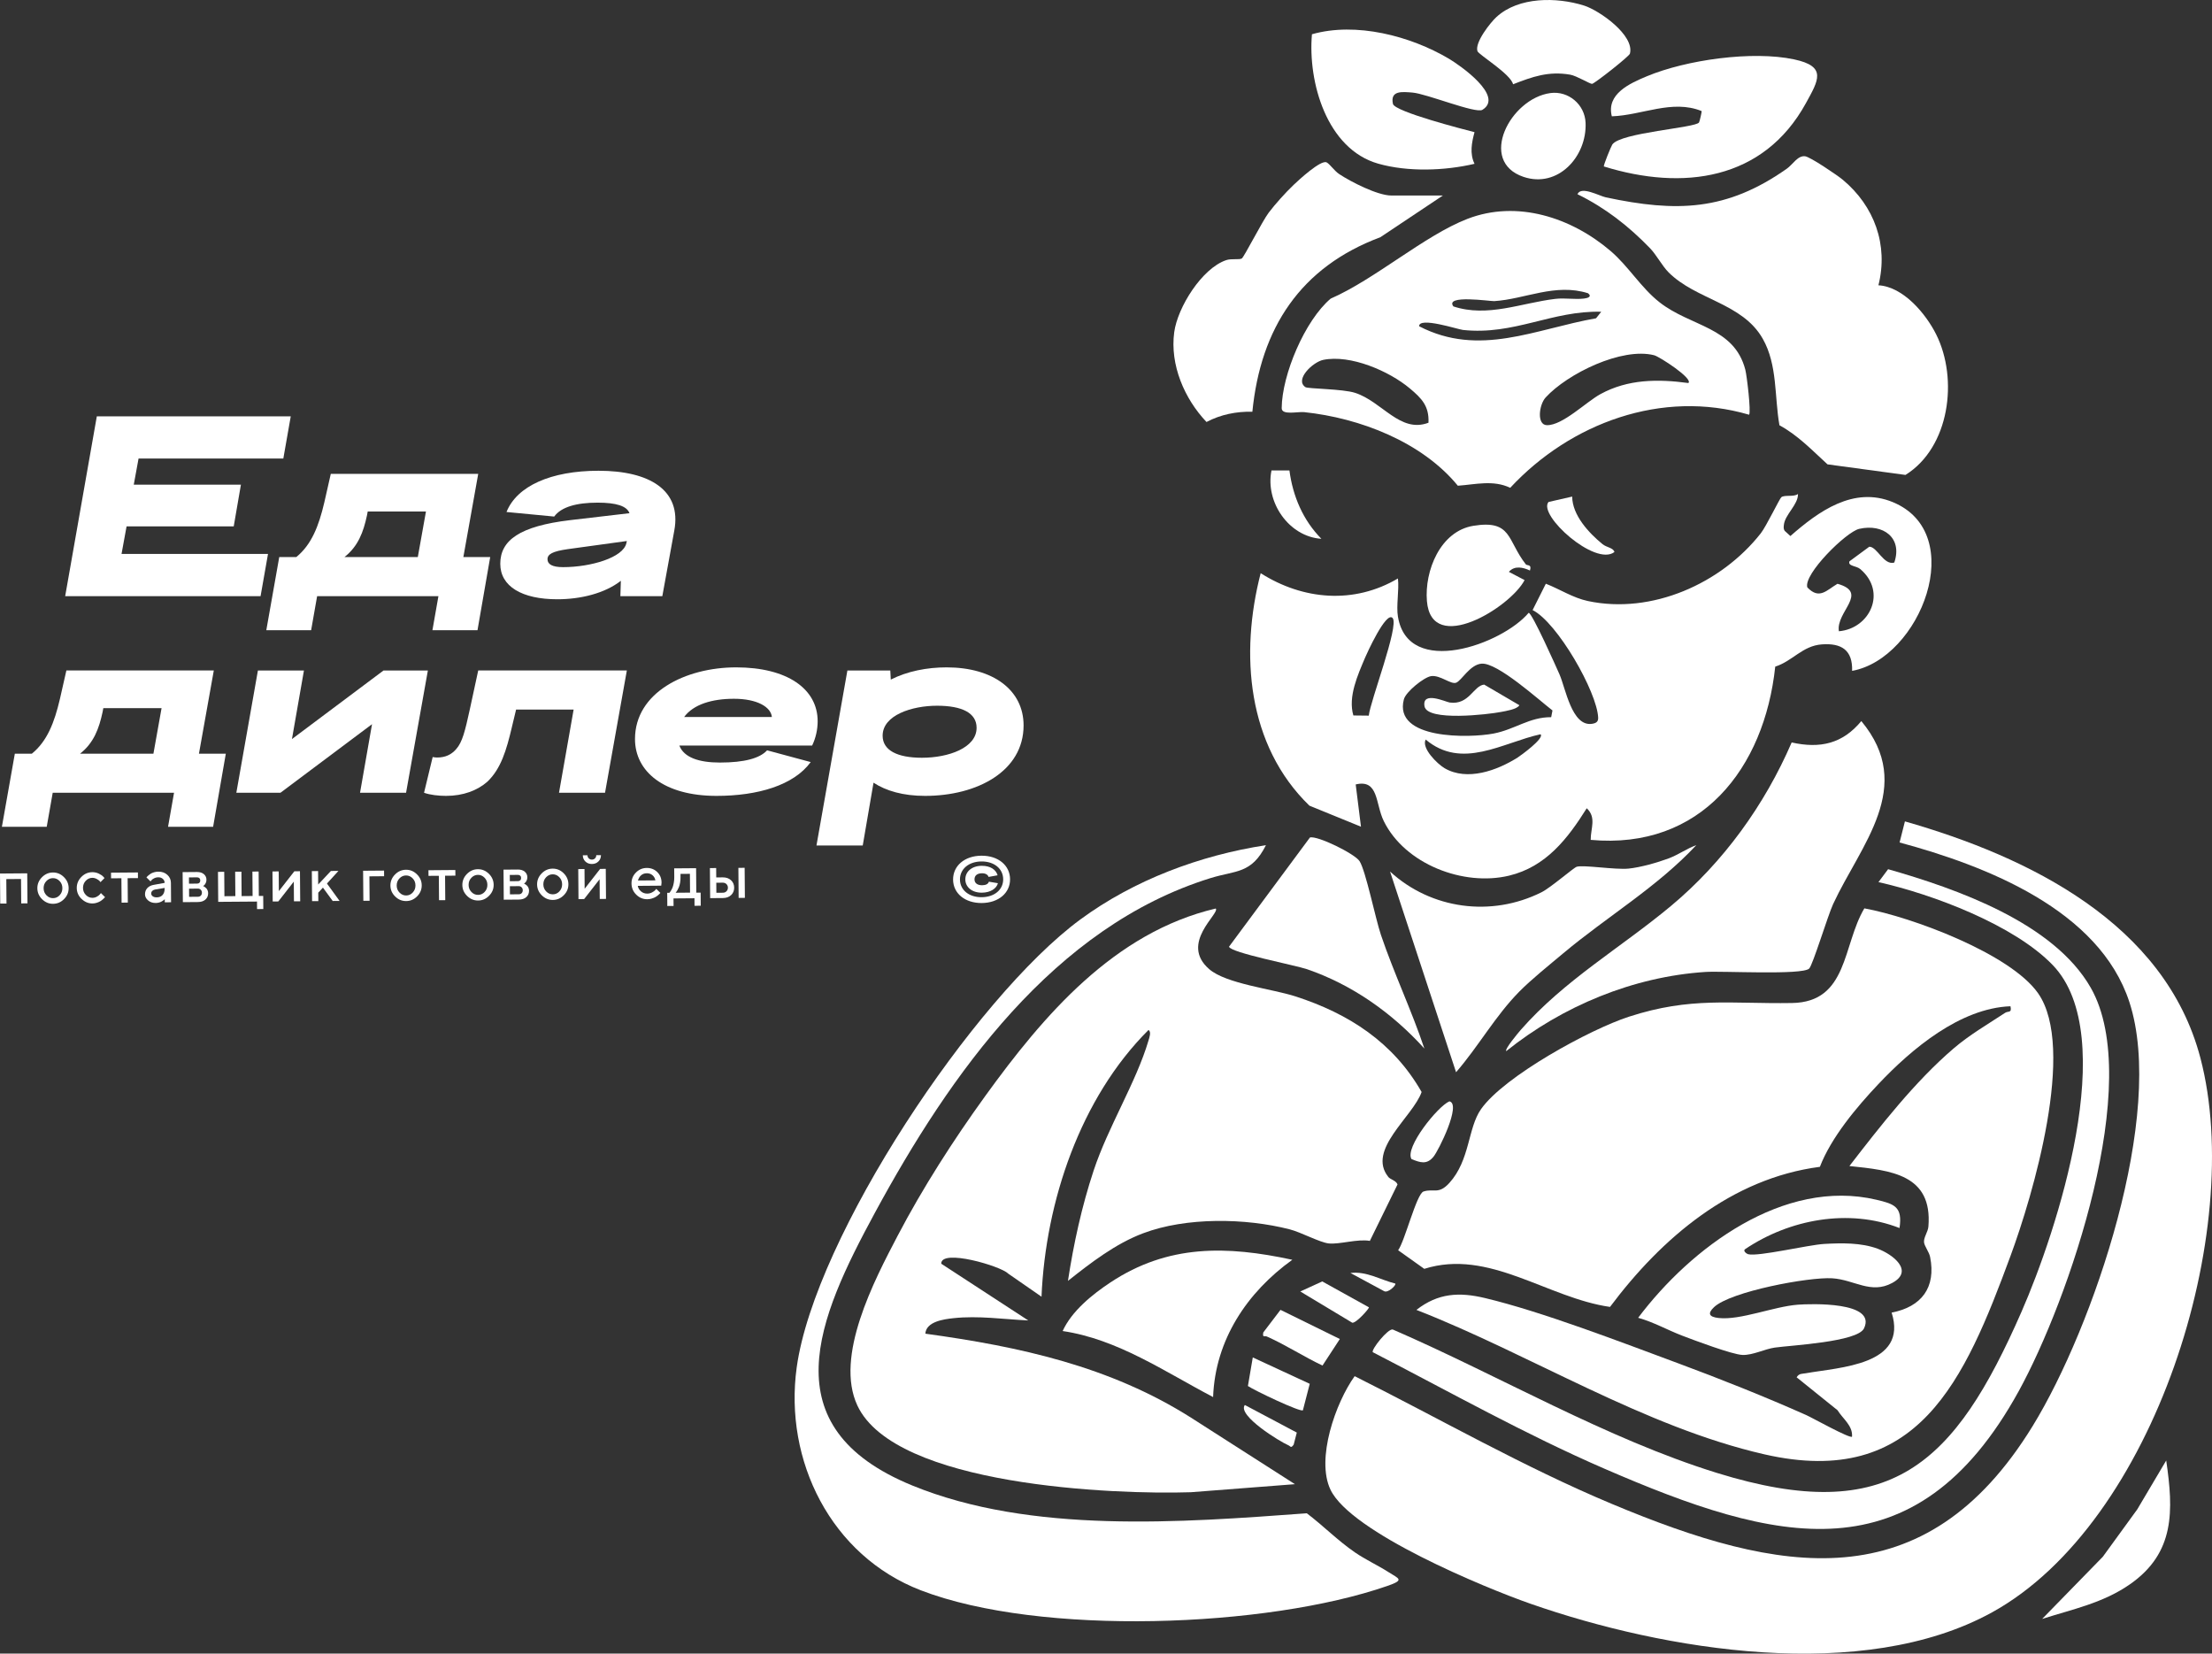 <?xml version="1.0" encoding="UTF-8"?> <svg xmlns="http://www.w3.org/2000/svg" id="Layer_1" data-name="Layer 1" viewBox="0 0 922.74 689.68"><rect x="0" y="0" width="922.74" height="689.68" fill="#333333" stroke="none"/><defs><style> .cls-1 { fill: #fff; } </style></defs><g><path class="cls-1" d="M590.87,546.32c9-7.02,17.82-7.51,28.62-4.93,23.85,5.68,57.08,18.51,80.68,27.25,17.56,6.51,36.24,13.95,53.33,21.56,2.47,1.1,18.21,9.9,19.08,9,.34-4.64-3.87-7.47-6.04-11.02l-17.07-13.74c1.02-1.7,2.26-1.41,3.82-1.69,14.05-2.52,42.78-3.35,35.81-25.3,12.46-2.38,18.6-10.47,16.05-23.2-.42-2.11-2.4-4.55-2.54-6.16-.17-2.05,1.64-4.27,1.83-6.53,1.77-21.78-15.65-23.43-32.95-25.24,13-16.84,27.28-35.17,43.47-49.05,6.62-5.67,14.26-10.09,21.52-14.87,1.28-.84,2.84.27,2.19-2.72-20.99.79-41.2,17.76-55.09,32.46-9.07,9.59-19.71,22.28-24.41,34.51-36.91,4.83-66,29.66-87.55,58.43-26.22-3.75-50.47-24.41-77.48-15.88l-10.9-7.76c2.79-3.78,7.67-23.53,10.57-24.49,4.21-1.4,6.27,1.4,10.77-3.55,8.71-9.58,7.66-22.89,13.24-30.82,9.69-13.77,45.48-33.29,61.68-38.54,25.92-8.41,42.28-5.29,68.05-5.71,23.45-.38,21.02-24.12,30.17-39.48,19.71,3.59,60.87,18.87,72.46,35.39,16.04,22.87-2.23,84.47-11.48,109.54-19.14,51.88-38.57,97.43-102.65,82.79-50.27-11.49-97.46-41.61-145.17-60.24Z"></path><path class="cls-1" d="M579.13,490.88c.87,1.07,3.23,1.46,3.85,3.12l-11.54,23.54c-5.14-.92-12.74,1.56-17.18,1.06-3.76-.42-11.52-4.66-16.25-5.87-18.49-4.75-43.2-5.14-61.16,1.64-11.56,4.36-21.78,12.28-31.35,19.85,2.37-15.53,5.77-31.08,10.71-46,6.06-18.3,17.73-36.8,22.88-54.22.34-1.14,1.3-3.71,0-4.41-28.43,28.34-42.93,71.56-44.62,111.23l-13.98-9.69c-2.89-3.02-28.01-10.49-27.85-4.07l36.32,23.67c-10.32-.5-20.87-2.08-31.25-.95-3.98.43-11.35,1.4-11.7,6.46,39.34,5.41,76.97,13.58,110.87,35.06l43.31,27.71-43.45,3.36c-32.04,1.04-123.37-2.6-139.07-36.14-9.6-20.49,6.97-52.09,16.75-70.76,10.51-20.07,23.23-39.88,36.49-58.23,24.39-33.74,53.81-68.32,96.24-78.32,1.91,2.01-15.28,14.47-2.71,25.3,7.09,6.12,26.23,8.2,36,11.36,22.28,7.22,40.78,19.18,52.59,39.87-3.63,10.34-22.98,24.13-13.89,35.42Z"></path><path class="cls-1" d="M792.41,351.39l2.23-8.81c51.55,14.75,108.49,42.42,123.26,98.66,18.92,72.05-19.15,193.9-86.91,231.23-53.95,29.72-136.72,15.92-192.51-3.58-19.01-6.64-74.98-29.74-83.47-47.59-6.12-12.85,2.13-36.24,10.09-47.34,35.66,17.85,70.46,37.86,107.31,53.29,69.81,29.23,130.46,40.92,175.55-32.54,25.25-41.14,55.56-129.97,40.33-176.73-12.57-38.6-60.03-56.94-95.87-66.6Z"></path><path class="cls-1" d="M583.16,257.22c4.26,25.68,43.48,11.51,54.52-1.63,1.44,0,11.53,22.64,12.86,25.66,2.55,5.77,5.13,21.87,13.54,20.64,1.68-.25,2.67-.82,2.6-2.57-.47-10.77-17.04-39.72-27.35-44.87l5.52-10.99c5.86,2.27,11.28,5.89,17.55,7.22,26.65,5.66,55.6-7.25,72.11-28.24,2.3-2.92,7.89-14.59,8.6-15.09,1.49-1.05,5.19.02,6.92-1.32.12,4.47-5.45,8.55-5.89,12.93-.09.87-.2,1.66.34,2.43l2.38,2.18c11.77-10.32,26.36-20.88,42.71-14.15,31.82,13.11,11.51,65.23-16.96,70.38.27-8.65-4.42-11.65-12.65-11.04-8.08.59-12.18,6.98-19.42,9.27-4.52,42.43-30.98,76.48-76.98,72.26-.04-4.74,2.49-9.32-1.65-13.19-7.94,12.65-16.98,24.42-32.44,28.12-19.05,4.55-43.4-4.82-52.23-22.77-3.56-7.25-2.06-17.58-11.71-15.28l2.2,17.62-21.51-8.77c-25.99-25.19-29.04-63.26-20.33-96.96,17.69,11.23,38.94,13.03,57.26,2.2.56,4.92-.78,11.28,0,15.97ZM790.2,234.64c3.55-10.33-4.65-16.35-14.62-14.07-5.45,1.24-23.35,18.94-21.65,24.41,5.01,5.26,8.01,1.19,12.58-1.5,13.34,3.75-.78,11.68.59,19.8,13.01-1.12,20.16-16.46,8.88-25.96-1.64-1.38-5.24-1.15-4.47-3.21l8.27-6.09c3.31-.01,6.02,7.89,10.43,6.61ZM580.95,257.78c-2.7-3.18-10.95,15.19-11.52,16.55-3.05,7.24-7.17,16.26-4.87,24.07l6.43.07c.6-6.04,12.72-37.44,9.96-40.69ZM618.02,276.79c-4.89.43-8.31,7.09-10.59,7.95-2.2.84-6.64-3.27-10.41-2.75-2.98.41-10.55,6.53-11.38,9.65-4.5,16.9,27.33,16.24,37.42,14.3,8.94-1.72,14.92-6.89,24.02-6.82l.54-2.81c-5.65-4.34-23.01-20.1-29.6-19.51ZM642.63,306.24c-15.86,3.48-32.72,14.99-47.91,2.2-1.85,3.6,4.89,10.2,7.88,11.95,9.45,5.53,21.96.94,30.48-4.44,1.26-.8,11.36-8.1,9.55-9.71Z"></path><path class="cls-1" d="M528.09,352.5c-6.05,12.06-12.58,10.46-23.14,13.74-65.32,20.28-108.62,81.68-140.05,139.7-23.69,43.73-43.91,89.23,15.63,113.61,49.61,20.31,112.27,15.44,164.61,11.6,6.9,5.23,12.88,11.37,20.06,16.3,4.45,3.06,9.37,5.29,13.89,8.16,4.51,2.87,6.99,3.3-.31,5.83-50.33,17.48-144.81,21.02-194.62,1.85-37.5-14.43-57.18-54.11-51.81-92.98,7.55-54.55,74-154.2,118.29-186.8,22.47-16.53,49.99-26.8,77.46-31.01Z"></path><path class="cls-1" d="M729.63,172.97c-36.39-10.69-74.57,3.51-99.64,30.48-7.09-3.38-14.45-1.39-21.85-.87-14.99-18.29-40.92-28.26-64.09-30.69-2.7-.28-9.41,1.41-9.39-1.67.11-13.94,9.68-36.59,20.44-45.68,18.45-8.04,39.16-26.35,57.05-33.26,20.77-8.02,43.42-.52,59.7,13.39,7.49,6.39,12.65,15.3,20.44,21.41,13.04,10.24,31.11,10.18,35.77,28.11.66,2.56,2.44,17.59,1.58,18.79ZM662.46,122.31c-13.61-4.33-26.35,2.47-39.12,3.28-1.59.1-20.83-2.83-17.05,2.21,14.25,4.71,28.34-1.47,42.54-3.15,3.98-.47,8.25.34,11.99-.14,1.51-.19,3.41-.76,1.64-2.2ZM667.96,130.02c-20.59-.54-36.35,9.89-57.7,7.59-2.11-.23-18.37-5.61-18.27-1.54,25.19,13.03,48.44,1.14,73.81-3.32l2.16-2.73ZM704.3,159.75c2.14-1.82-12.04-11.02-14.28-11.59-13.53-3.43-36.17,7.71-45.24,17.6-2.8,3.05-3.8,11.47.5,11.57,6.55.14,16.29-9.63,22.34-12.95,11.45-6.28,23.99-6.34,36.67-4.63ZM552.02,150.09c-4.37.89-12.06,8.24-7.47,11.37,1.07.73,15.53.7,20.74,2.39,11.32,3.66,18.75,16.95,30.6,12.46.32-6.97-2.85-10.18-7.8-14.33-8.65-7.24-24.74-14.19-36.07-11.89Z"></path><path class="cls-1" d="M783.61,118.99c10.31.58,19.75,11.82,24.09,20.52,9.27,18.58,5.62,47.07-12.82,58.57l-32.53-4.41c-6.42-5.87-12.3-12.09-20.05-16.3-2.13-11.96-.75-25.08-6.93-36.03-8.49-15.04-27.84-16.2-39.38-27.81-2.61-2.63-5.01-7.23-7.65-9.97-8.89-9.22-18.71-16.89-30.3-22.56,1.51-3.56,9.13.74,11.88,1.32,29.49,6.27,50.36,5.71,75.48-11.98,2.49-1.75,4.55-5.59,7.63-5.16,2.18.3,13.41,7.9,15.67,9.78,13.18,10.96,19.12,27.19,14.89,44.02Z"></path><path class="cls-1" d="M783.61,367.9l4.02-5.38c28.45,8.12,69.1,22.31,84.57,49.51,22.29,39.19-9.33,130.42-30.03,168.08-43.33,78.83-101.85,63.22-172.75,32.5-33.13-14.35-64.71-32.13-96.76-48.64-.76-1.04,6.32-9.96,8.34-9.47,44.33,19.22,89.01,45.49,135.19,59.81,72.59,22.51,99.2-3.57,127.09-67.22,14.69-33.54,41.49-114.91,13.07-144.53-16.15-16.83-50.25-29.62-72.74-34.65Z"></path><path class="cls-1" d="M754.7,403.97c-2.95,2.81-36.17.94-43.22,1.4-30.18,1.96-59.74,14.25-83.15,33.03-.76-.8,5.09-7.75,6.03-8.83,18.18-20.78,41.95-34.42,62.76-51.78,21.81-18.2,39.02-42.07,50.28-68.13,11.81,2.64,21.23.56,29.05-8.92,22.8,27.39-.31,51.63-11.76,76.33-2.21,4.77-8.49,25.46-9.99,26.89Z"></path><path class="cls-1" d="M601.88,81.55l-26.1,17.41c-33.27,12.43-49.9,37.87-53.35,72.76-6.66-.15-13.21,1.16-19.14,4.28-9.21-9.7-15.3-23.83-13.46-37.45,1.39-10.33,11.53-26.63,21.7-30.06,2.14-.72,5.45-.07,6.48-.68.95-.57,8.62-15.67,11.21-19.08,2.83-3.73,7.01-8.36,10.41-11.61,2.18-2.09,11.39-10.58,13.77-9.39,1.3.65,3.24,3.53,5.17,4.82,4.95,3.3,16.12,9,21.84,9h21.48Z"></path><path class="cls-1" d="M707.61,352.5c-16.36,17.53-37.32,29.84-55.59,45.17-5.59,4.69-13.27,10.86-18.24,15.9-10.04,10.18-17.06,22.9-26.38,33.63l-27.54-83.7c17.15,15.74,42.23,19.1,63.16,8.65,3.91-1.95,13.42-10.27,14.71-10.65,2.89-.86,16.03,1.33,21.65.77,4.94-.5,11.97-2.49,16.68-4.25,4.2-1.57,7.47-4.06,11.54-5.52Z"></path><path class="cls-1" d="M792.41,512.19c-21.23-8.3-45.96-3.65-64.44,8.81-1.03.71.64,1.93,1.24,2.09,4.18,1.12,25.13-3.91,31.82-4.28,7.33-.41,15.32-.55,22.22,1.99,6.26,2.31,15.37,9.23,6.14,14.26-8.93,4.87-15.87-1.35-25.09-1.92-9.72-.6-42.36,5.5-49.29,12.04-2.87,2.72-1.99,4.08,1.89,4.52,9.05,1.03,23.04-4.8,33.11-5.55,5.3-.39,32.98-1.39,27.56,9.89-2.73,5.68-30.49,7.04-37.21,8-4.24.61-9.2,3.22-13.47,3.07-4.24-.14-20.17-6.14-25.1-8.02-6.16-2.35-12.03-5.7-18.43-7.47,21.91-29.1,60.62-58.35,99.37-49.24,7.55,1.78,10.98,2.92,9.66,11.8Z"></path><path class="cls-1" d="M669.07,69.42c-.29-.4,3.04-8.47,3.51-9.15,3.41-5.01,34.92-6.95,36.18-9.21.27-.49,1.21-4.55,1.07-4.74-12.3-4.97-24.83,1.77-37.45,2.19-2.39-9.34,7.5-13.74,14.66-16.72,16.42-6.84,44-10.73,61.39-7.02,13.81,2.94,10.14,8.74,4.91,18.26-17.72,32.26-51.37,36.59-84.28,26.4Z"></path><path class="cls-1" d="M615.1,55.13c-1.18,4.29-2.07,8.97,0,13.19-12.42,2.92-27.76,3.46-40.15-.05-21.5-6.1-29.42-34.05-27.67-53.98,18.35-5.23,41.03.67,57.13,10.2,4.42,2.62,23.26,15.61,13.99,21.31-2.78,1.71-23.33-6.73-29.2-7.19-4.24-.33-9.4-.98-8.12,4.78,1.06,3.27,29.13,10.48,34.02,11.74Z"></path><path class="cls-1" d="M539.1,525.42c-18.86,13.53-32.18,33.42-33.05,57.26-20.15-10.54-39.75-24.13-62.76-27.54,3.77-8.33,12.42-15.31,19.92-20.27,24.06-15.92,48.48-15.38,75.89-9.45Z"></path><path class="cls-1" d="M594.16,437.3c-13.34-14.73-29.97-26.56-48.96-33.08-4.78-1.64-31.94-6.86-32.51-9.38l33.75-45.54c3.05-.91,18.72,6.78,20.7,9.86,2.6,4.05,6.65,24.07,8.91,30.74,5.43,16.05,12.75,31.35,18.12,47.4Z"></path><path class="cls-1" d="M624.3,7.05c9.24-8.44,25.05-8.32,36.45-4.74,6.48,2.04,21.21,12.45,19.17,20.07-.3,1.13-14.79,12.52-15.79,12.6-.82.07-6.47-3.38-9.09-3.83-9.06-1.56-15.7.82-23.86,4-.99-4.3-14.39-12.36-14.86-13.82-1.18-3.62,5.41-11.94,7.98-14.29Z"></path><path class="cls-1" d="M636.47,235.35c.54.69,2.63-.17,1.75,2.6-2.8-1.31-6.42-2.2-8.79.56l6.55,3.43c-5.82,11.31-38.86,31.72-40.74,8.73-1.03-12.58,5.55-29.13,19.38-31.37,16.14-2.62,14.01,6.02,21.86,16.05Z"></path><path class="cls-1" d="M851.9,675.2l25.29-25.91,14.37-19.77,12.08-20.39c3.06,20.92,3.68,38.47-15.04,51.57-11.24,7.87-23.9,10.43-36.7,14.51Z"></path><path class="cls-1" d="M646.78,38.81c7.45-.99,14.34,4.72,14.65,12.44.57,14.08-11.56,27.35-25.89,22.52-19.16-6.45-5.55-32.74,11.25-34.96Z"></path><path class="cls-1" d="M558.92,558.46l-7.23,11.07c-7.9-3.71-15.19-8.54-23.18-12.09-1.02-.46-1.94.66-1.52-1.72l7.17-9.41,24.76,12.16Z"></path><path class="cls-1" d="M543.5,588.19c-.98.9-20.26-8.28-22.93-10.12l2.03-11.92,23.76,11-2.85,11.03Z"></path><path class="cls-1" d="M537.89,196.21c1.4,10.75,5.7,20.8,13.33,28.51-13.57-.87-23.5-15.33-20.82-28.52h7.5Z"></path><path class="cls-1" d="M655.84,207.11c.05,7.75,6.91,15.16,12.66,19.84,1.74,1.42,4.5,1.48,4.96,3.28-8,6.19-32.09-15.49-27.49-20.87l9.87-2.25Z"></path><path class="cls-1" d="M588.81,483.42c-2.96-4.67,10.86-21.96,15.81-24.08,5.12,1.08-4.49,20.48-6.63,23.09-2.8,3.42-5.5,2.48-9.18,1Z"></path><path class="cls-1" d="M571.04,545.25c.29.38-5.36,6.74-6.95,6.42l-21.67-13.03,9.16-4.19,19.46,10.79Z"></path><path class="cls-1" d="M519.29,585.99l21.67,11.5-1.3,5.03c-1.26,1.73-1.2.66-2.38.18-3.14-1.3-21.3-12.38-17.99-16.71Z"></path><path class="cls-1" d="M582.05,535.34c.5.63-3.07,4.13-4.7,3.15l-14.01-7.56c6.74-.83,12.47,2.86,18.72,4.41Z"></path><path class="cls-1" d="M633.81,294.13c-.91,1.71-5.76,2.43-7.64,2.8-5.29,1.04-30.86,4.05-31.94-2.38-1.1-6.52,8.91-1.77,10.5-1.55,8.14,1.14,9.95-7.07,14.4-7.47l14.69,8.6Z"></path></g><g><g><path class="cls-1" d="M2.63,366.66l.08,10.18-2.61.02-.1-12.53,11.36-.09.1,12.53-2.61.02-.08-10.19-6.13.05Z"></path><path class="cls-1" d="M17.56,375.04c-1.31-1.29-1.96-2.81-1.98-4.56s.62-3.29,1.91-4.6c1.29-1.31,2.81-1.97,4.57-1.99,1.76-.01,3.29.62,4.6,1.92,1.3,1.29,1.96,2.81,1.98,4.57s-.62,3.29-1.91,4.59c-1.29,1.31-2.81,1.96-4.57,1.98s-3.29-.62-4.6-1.91ZM24.88,373.37c.77-.81,1.15-1.8,1.14-2.97,0-1.17-.4-2.15-1.18-2.96-.78-.8-1.7-1.2-2.76-1.19-1.06,0-1.98.42-2.75,1.23-.77.81-1.15,1.8-1.14,2.97,0,1.17.41,2.15,1.19,2.96s1.71,1.2,2.77,1.19,1.98-.42,2.75-1.23Z"></path><path class="cls-1" d="M34,374.91c-1.31-1.29-1.97-2.81-1.98-4.56-.01-1.75.62-3.29,1.91-4.6,1.29-1.31,2.81-1.97,4.57-1.99.98,0,1.89.2,2.73.61.84.41,1.45.83,1.82,1.24l.55.6-1.68,1.71c-.09-.13-.22-.3-.39-.5s-.56-.46-1.14-.8c-.58-.33-1.21-.5-1.87-.5-1.06,0-1.98.42-2.75,1.23-.77.81-1.15,1.8-1.14,2.97,0,1.17.41,2.15,1.19,2.95.78.8,1.71,1.2,2.77,1.19.66,0,1.29-.18,1.87-.51s1-.66,1.25-.98l.39-.49,1.71,1.68c-.05.07-.12.17-.23.29-.1.12-.32.33-.66.63s-.69.56-1.06.79c-.37.23-.86.44-1.45.64-.59.2-1.19.3-1.79.3-1.76.01-3.29-.62-4.6-1.91Z"></path><path class="cls-1" d="M46.33,366.32l-.02-2.35,11.22-.09.02,2.35-4.31.03.08,10.19-2.6.02-.08-10.18-4.31.03Z"></path><path class="cls-1" d="M71.34,376.31l-2.61.02v-1.3s-.1.09-.18.17-.24.2-.48.38c-.24.18-.5.33-.78.48s-.63.27-1.05.38c-.42.11-.85.17-1.29.17-1.28,0-2.34-.35-3.18-1.08-.85-.73-1.27-1.58-1.28-2.53,0-1.03.31-1.89.96-2.6.64-.7,1.53-1.15,2.66-1.35l4.57-.83c0-.66-.25-1.22-.75-1.66-.49-.45-1.12-.67-1.88-.66-.66,0-1.26.15-1.8.43-.54.28-.91.56-1.11.84l-.34.45-1.71-1.68c.05-.07.12-.16.21-.26.09-.11.29-.29.6-.57.31-.27.63-.51.98-.73.35-.21.8-.41,1.38-.58.57-.17,1.16-.26,1.78-.26,1.53-.01,2.79.43,3.77,1.33s1.48,2.01,1.49,3.33l.06,8.09ZM65.32,374.27c1.06,0,1.89-.33,2.48-.97.6-.64.89-1.54.88-2.72v-.25s-4.05.68-4.05.68c-.47.09-.84.28-1.13.58-.29.3-.43.67-.42,1.12,0,.42.21.78.61,1.09.41.31.95.46,1.63.46Z"></path><path class="cls-1" d="M76.19,363.74l6-.05c1.2,0,2.15.29,2.86.9.71.61,1.07,1.39,1.07,2.33,0,.54-.11,1.02-.34,1.46-.23.44-.47.75-.71.92l-.35.25c.05.02.12.05.22.09s.26.15.51.32c.25.17.46.36.65.57s.35.49.5.84c.15.36.23.74.23,1.16,0,1.08-.37,1.96-1.13,2.65-.76.69-1.81,1.03-3.15,1.04l-6.27.05-.1-12.53ZM83.19,368.17c.24-.23.35-.55.35-.96,0-.4-.12-.72-.37-.95-.24-.23-.56-.35-.96-.34l-3.39.03.02,2.61,3.39-.03c.4,0,.72-.12.95-.36ZM82.52,370.62l-3.66.03.03,3.39,3.66-.03c.52,0,.93-.16,1.23-.47.3-.31.45-.72.45-1.24,0-.47-.16-.87-.48-1.2-.32-.33-.73-.49-1.23-.49Z"></path><path class="cls-1" d="M91.03,376.16l-.1-12.53,2.61-.02.08,10.18,4.56-.04-.08-10.18,2.61-.02.08,10.19,4.58-.04-.08-10.19,2.6-.02.08,10.18h1.83s.04,5.47.04,5.47l-2.61.02-.02-3.14-16.19.12Z"></path><path class="cls-1" d="M122.78,363.39l2.35-.02.1,12.53-2.61.02-.06-8.22-6.46,8.27-2.34.02-.1-12.53,2.61-.02.06,8.22,6.46-8.27Z"></path><path class="cls-1" d="M141.18,363.24l-4.79,5.26,5.27,7.26-2.87.02-4.08-5.58-1.95,2.11.03,3.52-2.61.02-.1-12.53,2.61-.02.04,5.61,5.31-5.65,3.13-.02Z"></path><path class="cls-1" d="M160.21,363.1l.02,2.35-6.13.05.08,10.18-2.61.02-.1-12.53,8.74-.07Z"></path><path class="cls-1" d="M164.84,373.9c-1.31-1.29-1.97-2.81-1.98-4.56s.62-3.29,1.91-4.6c1.29-1.31,2.81-1.97,4.57-1.99s3.29.62,4.6,1.92c1.31,1.29,1.97,2.81,1.98,4.57.01,1.75-.62,3.29-1.91,4.59-1.29,1.31-2.81,1.96-4.57,1.98-1.76.01-3.29-.62-4.6-1.91ZM172.17,372.24c.77-.81,1.15-1.8,1.14-2.97,0-1.17-.4-2.15-1.18-2.95s-1.7-1.2-2.76-1.19c-1.06,0-1.98.42-2.75,1.23-.77.81-1.15,1.8-1.14,2.97,0,1.17.4,2.15,1.19,2.96.79.8,1.71,1.2,2.77,1.19,1.06,0,1.98-.42,2.74-1.23Z"></path><path class="cls-1" d="M178.75,365.3l-.02-2.35,11.22-.09.02,2.35-4.31.03.08,10.19-2.6.02-.08-10.18-4.31.03Z"></path><path class="cls-1" d="M194.85,373.67c-1.31-1.29-1.97-2.81-1.98-4.56-.01-1.75.62-3.29,1.91-4.6,1.29-1.31,2.81-1.97,4.57-1.99,1.76-.01,3.29.63,4.6,1.92,1.3,1.29,1.96,2.81,1.98,4.57s-.62,3.29-1.91,4.59c-1.29,1.31-2.81,1.97-4.57,1.98s-3.29-.62-4.6-1.91ZM202.17,372c.77-.81,1.15-1.8,1.14-2.97,0-1.17-.4-2.15-1.18-2.96-.78-.8-1.7-1.2-2.76-1.19-1.06,0-1.98.42-2.75,1.23-.77.81-1.15,1.8-1.14,2.97,0,1.17.41,2.15,1.19,2.96s1.71,1.2,2.77,1.19,1.98-.42,2.75-1.23Z"></path><path class="cls-1" d="M210.04,362.71l6-.05c1.2,0,2.15.29,2.87.9.71.61,1.07,1.39,1.07,2.33,0,.54-.11,1.02-.34,1.46-.23.44-.47.75-.71.92l-.35.25c.05.02.12.05.22.09s.26.15.51.32c.25.17.46.36.65.57s.35.49.5.84c.15.36.23.74.23,1.16,0,1.08-.37,1.96-1.13,2.65-.76.69-1.81,1.03-3.15,1.04l-6.27.05-.1-12.53ZM217.03,367.14c.24-.23.35-.55.35-.96,0-.4-.12-.72-.37-.95-.24-.23-.56-.35-.96-.34l-3.39.03.02,2.61,3.39-.03c.4,0,.72-.12.96-.36ZM216.36,369.59l-3.66.03.03,3.39,3.66-.03c.52,0,.93-.16,1.23-.47.3-.31.45-.72.45-1.24,0-.47-.16-.87-.48-1.2-.32-.33-.73-.49-1.23-.49Z"></path><path class="cls-1" d="M226.03,373.43c-1.31-1.29-1.97-2.81-1.98-4.56-.01-1.75.62-3.29,1.91-4.6,1.29-1.31,2.81-1.97,4.57-1.99,1.76-.01,3.29.62,4.6,1.92,1.3,1.29,1.96,2.81,1.98,4.57s-.62,3.29-1.91,4.59c-1.29,1.31-2.81,1.97-4.57,1.98-1.76.01-3.29-.62-4.6-1.91ZM233.35,371.77c.77-.81,1.15-1.8,1.14-2.97,0-1.17-.4-2.15-1.18-2.96-.78-.8-1.7-1.2-2.76-1.19s-1.98.42-2.75,1.23c-.77.81-1.15,1.8-1.14,2.97,0,1.17.41,2.15,1.19,2.96.78.8,1.71,1.2,2.77,1.19,1.06,0,1.98-.42,2.75-1.23Z"></path><path class="cls-1" d="M250.35,362.4l2.35-.02.1,12.53-2.61.02-.06-8.22-6.46,8.27-2.35.02-.1-12.53,2.61-.02.06,8.22,6.46-8.27ZM245.61,358c.35.35.79.52,1.31.52.52,0,.96-.18,1.3-.53.35-.35.52-.79.51-1.32h1.96c0,1.03-.34,1.9-1.05,2.61s-1.61,1.06-2.71,1.07-2-.33-2.72-1.02-1.08-1.56-1.09-2.61h1.95c0,.5.18.94.53,1.29Z"></path><path class="cls-1" d="M275.84,369.39l-9.79.08c.14.88.58,1.64,1.32,2.28.74.64,1.62.96,2.62.95.73,0,1.41-.18,2.04-.51.63-.34,1.07-.66,1.34-.98l.39-.49,1.71,1.68c-.05.07-.13.17-.23.29s-.33.33-.68.63-.71.56-1.1.79-.89.44-1.52.64c-.62.2-1.27.3-1.93.3-1.78.01-3.31-.63-4.61-1.92-1.3-1.29-1.96-2.86-1.97-4.68-.01-1.76.6-3.27,1.85-4.53,1.24-1.26,2.74-1.9,4.5-1.92,1.75-.01,3.22.56,4.4,1.72,1.18,1.16,1.77,2.62,1.79,4.38l-.13,1.3ZM269.79,364.22c-.94,0-1.73.29-2.37.85-.64.56-1.06,1.29-1.28,2.17l7.25-.06c-.16-.88-.56-1.6-1.2-2.15-.64-.55-1.44-.82-2.4-.82Z"></path><path class="cls-1" d="M278.34,372.38h.9c.05-.06.12-.14.22-.26s.27-.37.5-.77.45-.83.63-1.3.34-1.08.48-1.83c.14-.76.21-1.55.2-2.39l-.03-3.66,9.14-.07.08,10.19h1.82s.04,5.47.04,5.47l-2.6.02-.02-3.14-8.75.07.03,3.14-2.61.02-.04-5.48ZM283.88,364.49v1.31c.02.83-.05,1.62-.18,2.37s-.3,1.37-.51,1.86-.41.91-.62,1.27c-.21.36-.38.62-.51.77l-.21.27,6.01-.05-.06-7.84-3.91.03Z"></path><path class="cls-1" d="M304.94,367.12c.87.8,1.31,1.83,1.32,3.09,0,1.25-.41,2.29-1.27,3.1-.86.81-1.99,1.23-3.4,1.24l-5.35.04-.1-12.53,2.61-.02.03,3.91,2.74-.02c1.41-.01,2.55.39,3.42,1.19ZM298.83,372.35l2.74-.02c.6,0,1.09-.21,1.49-.61.4-.4.59-.9.59-1.5,0-.59-.21-1.09-.61-1.49-.4-.4-.9-.59-1.5-.59l-2.74.02.03,4.18ZM310.63,361.94l.1,12.53-2.61.02-.1-12.53,2.61-.02Z"></path></g><g><path class="cls-1" d="M118.2,191.24h-60.4l-2,10.9h44.7l-3,17.4h-44.7l-2.1,11.5h61.1l-3.1,17.6H27.19l13.2-75h80.9l-3.1,17.6Z"></path><path class="cls-1" d="M193.29,232.34h11.2l-5.3,30.5h-18.8l2.5-14.2h-50.6l-2.5,14.2h-18.7l5.4-30.5h7.1c6.4-5.2,9.4-13,11.7-22.8l2.7-11.9h61.5l-6.2,34.7ZM174.29,232.34l3.4-19h-24.3l-.3,1.6c-1.5,7-3.7,12.9-9.4,17.4h30.6Z"></path><path class="cls-1" d="M208.69,235.14c0-9.8,8.1-15.7,29.1-18.2l24.8-2.9c-1.1-3-5.5-4.4-13.3-4.4-8.8,0-15.2,1.8-18.1,5.8l-19.9-1.9c4.3-10.8,18.5-17.2,38.4-17.2,21.3,0,34.7,8.1,31.6,24.9l-5,27.4h-17.5l.2-6.4c-6.8,5.3-16.9,7.7-26.5,7.7-14.8,0-23.8-5.4-23.8-14.8ZM234.89,236.54c11.6,0,25.1-4,26.4-10l.2-.9-24.7,3.4c-6.3.9-8.4,2.1-8.4,4.2s2,3.3,6.5,3.3Z"></path><path class="cls-1" d="M83,314.34h11.2l-5.3,30.5h-18.8l2.5-14.2H21.99l-2.5,14.2H.79l5.4-30.5h7.1c6.4-5.2,9.4-13,11.7-22.8l2.7-11.9h61.5l-6.2,34.7ZM64,314.34l3.4-19h-24.3l-.3,1.6c-1.5,7-3.7,12.9-9.4,17.4h30.6Z"></path><path class="cls-1" d="M107.59,279.64h19.2l-5,28.6,38.2-28.6h18.5l-9.1,51h-19.2l5-28.6-38.2,28.6h-18.4l9-51Z"></path><path class="cls-1" d="M176.89,330.64l3.6-14.9c.5.1,1.3.2,1.8.2,3.5,0,6-1.2,8-3.5,2.6-2.9,3.7-7.5,5.7-16.6l3.5-16.2h62l-9.1,51h-19.2l6.1-34.7h-24l-1.8,7.5c-2.2,9.3-4.5,17.2-10.2,22.6-4.1,3.6-10,5.9-17.2,5.9-3.2,0-6.7-.4-9.2-1.3Z"></path><path class="cls-1" d="M264.89,308.24c0-19.4,21-29.9,42.2-29.9s34,8.9,34,22.5c0,3.4-.8,7-2.3,10.1h-55.4c1.9,5,8.2,7.1,16.9,7.1,10.3,0,16.7-1.8,19.7-5.1l18.2,4.9c-7.1,9.7-22.1,14.1-39.3,14.1-22,0-34-10.2-34-23.7ZM321.99,299.04c-.4-4.2-6.2-7.6-15.8-7.6-9.1,0-16.9,2.3-20.8,7.6h36.6Z"></path><path class="cls-1" d="M353.49,279.64h17.9l.2,3.8c6.9-3.5,15.1-5.1,23.3-5.1,19.4,0,32.1,9.5,32.1,24.2,0,19.1-19.3,29.4-41.1,29.4-9.2,0-16.3-2.1-21.5-5.5l-4.5,26.2h-19.3l12.9-73ZM384.59,316.04c11,0,22.8-4.1,22.8-12.5,0-6.2-6.1-9.2-16.5-9.2s-22.7,3.9-22.7,12.5c0,6.1,6.1,9.2,16.4,9.2Z"></path></g><path class="cls-1" d="M397.58,366.87c-.04-5.74,4.78-9.93,11.81-9.98,7.05-.05,11.92,4.06,11.96,9.8.04,5.71-4.76,9.88-11.81,9.94-7.02.05-11.91-4.04-11.96-9.75ZM409.52,374.2c5.31-.04,8.99-3.14,8.96-7.5-.03-4.38-3.76-7.45-9.07-7.41-5.31.04-8.99,3.17-8.96,7.55.03,4.36,3.76,7.4,9.07,7.36ZM409.55,361.11c3.53-.03,5.93,1.57,6.6,3.95l-3.77.68c-.28-.93-1.27-1.53-2.71-1.52-1.96.01-3.17.88-3.15,2.57.01,1.51,1.18,2.43,3.17,2.42,1.59-.01,2.54-.55,2.83-1.48l3.76.63c-.56,2.2-3.09,3.93-6.67,3.95-4.18.03-6.89-2.34-6.92-5.49-.03-3.35,2.78-5.69,6.85-5.72Z"></path></g></svg> 